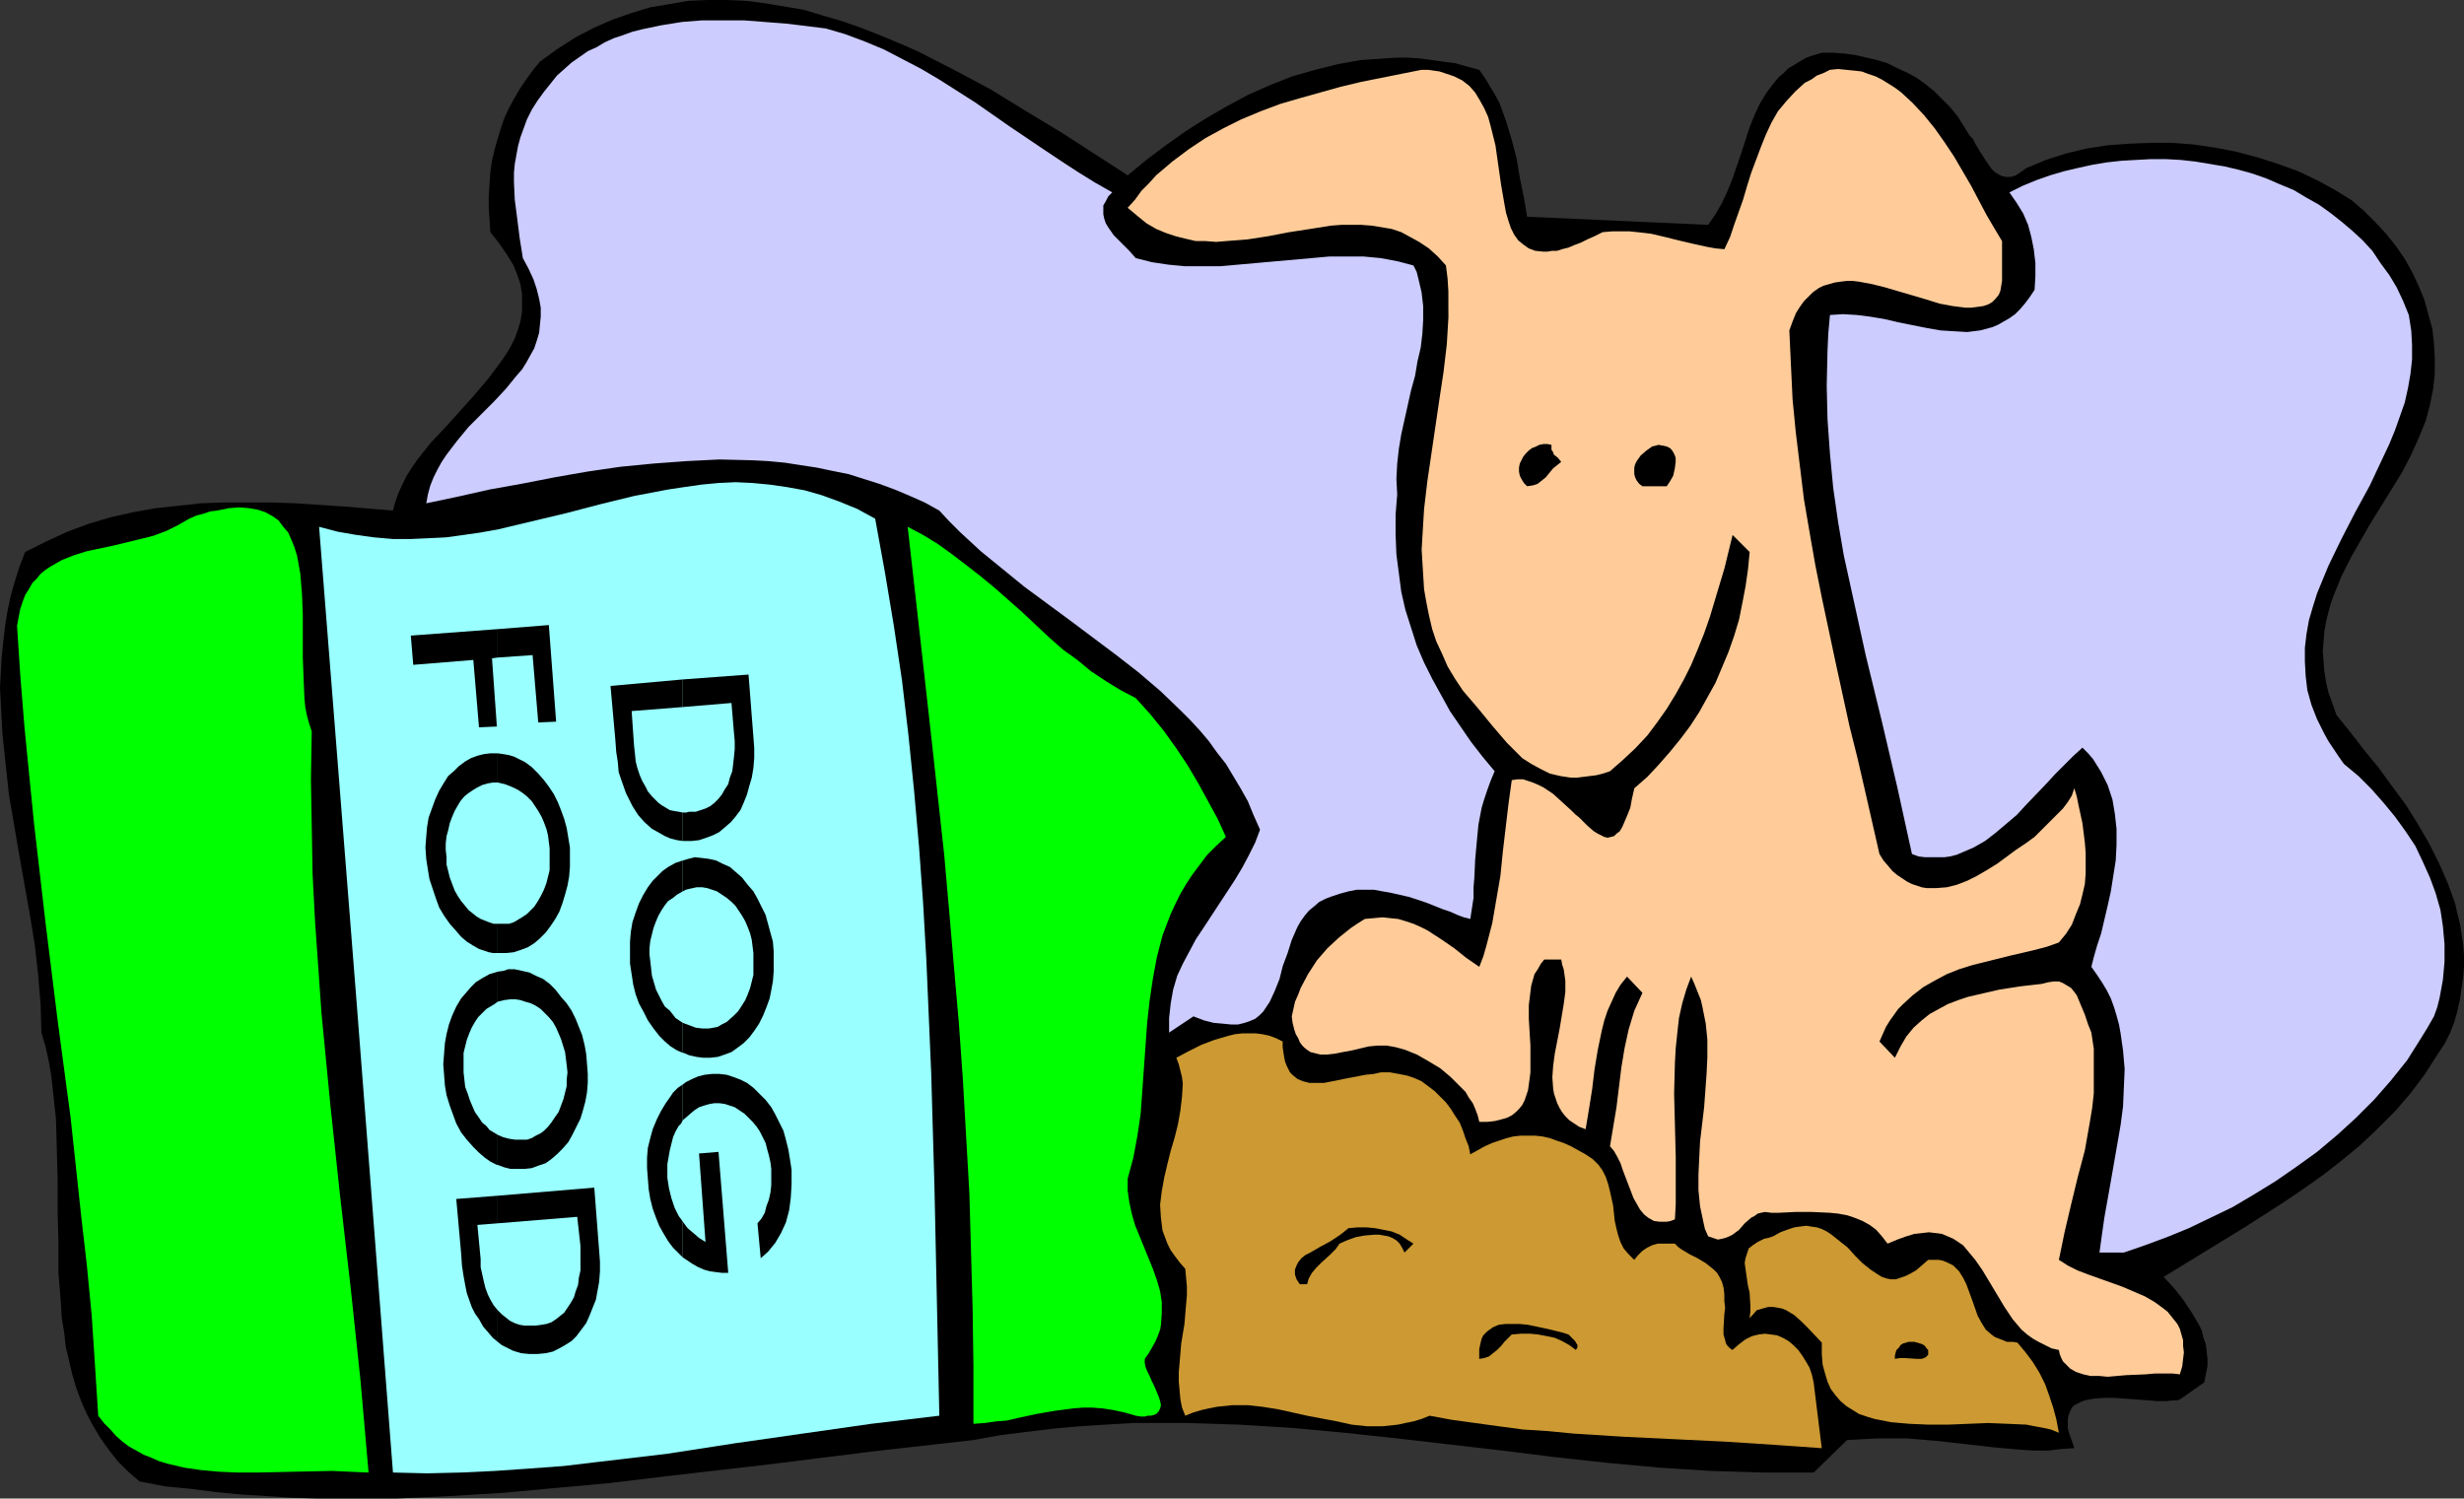 <?xml version="1.0" encoding="UTF-8" standalone="no"?>
<svg
   version="1.0"
   width="129.766mm"
   height="78.924mm"
   id="svg29"
   sodipodi:docname="Dog &amp; Food 06.wmf"
   xmlns:inkscape="http://www.inkscape.org/namespaces/inkscape"
   xmlns:sodipodi="http://sodipodi.sourceforge.net/DTD/sodipodi-0.dtd"
   xmlns="http://www.w3.org/2000/svg"
   xmlns:svg="http://www.w3.org/2000/svg">
  <rect width="100%" height="100%" fill="#333333" stroke="none"/>
  <sodipodi:namedview
     id="namedview29"
     pagecolor="#ffffff"
     bordercolor="#000000"
     borderopacity="0.25"
     inkscape:showpageshadow="2"
     inkscape:pageopacity="0.0"
     inkscape:pagecheckerboard="0"
     inkscape:deskcolor="#d1d1d1"
     inkscape:document-units="mm" />
  <defs
     id="defs1">
    <pattern
       id="WMFhbasepattern"
       patternUnits="userSpaceOnUse"
       width="6"
       height="6"
       x="0"
       y="0" />
  </defs>
  <path
     style="fill:#000000;fill-opacity:1;fill-rule:evenodd;stroke:none"
     d="m 224.462,34.903 3.717,-3.07 3.878,-2.909 3.878,-2.747 4.04,-2.585 4.202,-2.424 4.202,-2.262 4.363,-1.939 4.525,-1.777 4.525,-1.293 4.525,-1.131 4.525,-0.808 4.686,-0.323 2.424,-0.162 h 2.262 l 2.424,0.162 2.424,0.323 2.262,0.323 2.424,0.323 2.262,0.646 2.424,0.646 1.131,1.616 0.97,1.616 0.97,1.616 0.97,1.777 1.293,3.555 1.131,3.717 0.97,3.717 0.646,3.878 0.808,3.878 0.646,3.878 36.037,1.616 1.454,-2.101 1.293,-2.262 1.131,-2.424 0.97,-2.424 1.778,-5.171 1.616,-5.009 0.97,-2.424 1.131,-2.424 1.293,-2.101 1.616,-2.101 0.808,-0.97 0.97,-0.808 0.97,-0.97 1.131,-0.646 1.293,-0.808 1.131,-0.646 1.454,-0.485 1.616,-0.485 h 2.262 l 2.262,0.162 2.262,0.323 2.101,0.485 2.101,0.485 2.101,0.646 1.939,0.97 2.101,0.97 1.778,0.97 1.778,1.293 1.616,1.293 1.616,1.616 1.616,1.616 1.454,1.777 1.131,1.777 1.293,2.101 0.646,0.646 0.485,0.97 0.97,1.616 1.131,1.777 1.131,1.616 0.646,0.646 0.808,0.485 0.646,0.323 0.808,0.162 h 0.97 l 0.97,-0.323 0.97,-0.646 1.131,-0.808 3.878,-1.616 4.04,-1.293 4.04,-0.97 4.202,-0.646 4.363,-0.323 4.202,-0.162 h 4.363 l 4.202,0.323 4.363,0.646 4.202,0.808 4.202,1.131 4.04,1.293 4.04,1.454 3.717,1.777 3.555,1.939 3.394,2.101 2.424,2.101 2.262,2.262 2.101,2.262 1.939,2.424 1.778,2.585 1.454,2.585 1.293,2.747 1.131,2.747 0.808,2.909 0.808,2.909 0.323,2.909 0.162,2.909 v 3.07 l -0.323,3.07 -0.646,3.232 -0.808,3.07 -1.454,3.555 -1.616,3.555 -1.778,3.393 -2.101,3.393 -4.202,6.787 -1.939,3.393 -1.939,3.393 -1.778,3.555 -1.454,3.555 -0.646,1.777 -0.485,1.777 -0.485,1.939 -0.323,1.939 -0.162,1.939 -0.162,1.939 0.162,2.101 0.162,1.939 0.323,2.101 0.485,2.101 0.808,2.262 0.808,2.262 2.747,3.393 2.747,3.555 2.909,3.555 2.586,3.555 2.747,3.717 2.424,3.878 2.262,3.878 1.939,3.878 1.778,4.04 1.454,4.04 0.485,2.101 0.485,1.939 0.323,2.101 0.323,2.101 0.162,2.101 v 2.262 l -0.162,2.101 -0.323,2.101 -0.323,2.262 -0.485,2.262 -0.646,2.262 -0.808,2.101 -1.131,2.262 -1.293,1.939 -2.586,4.04 -2.909,3.878 -3.07,3.555 -3.394,3.393 -3.394,3.232 -3.717,3.07 -3.717,2.909 -3.878,2.747 -4.04,2.747 -8.08,5.171 -7.918,4.848 -7.918,4.848 2.101,2.262 1.778,2.262 1.616,2.424 1.454,2.424 0.646,1.293 0.323,1.454 0.485,1.293 0.162,1.454 0.162,1.454 v 1.454 l -0.323,1.616 -0.323,1.616 -4.848,3.393 -0.485,0.162 h -0.646 l -1.616,0.162 h -1.778 l -1.939,-0.162 -4.363,-0.323 -2.262,-0.162 h -2.101 l -1.939,0.162 -1.778,0.323 -0.808,0.323 -0.646,0.323 -0.646,0.323 -0.485,0.485 -0.323,0.646 -0.323,0.808 -0.162,0.808 v 0.808 1.131 l 0.323,1.131 0.485,1.293 0.485,1.454 -2.586,0.162 -2.586,0.323 h -2.747 l -2.586,-0.162 -5.494,-0.485 -5.656,-0.646 -5.818,-0.646 -5.818,-0.485 h -2.909 -3.07 l -3.07,0.162 -2.909,0.162 -6.626,6.464 h -5.01 -5.171 l -10.342,-0.323 -10.181,-0.646 -10.504,-0.97 -10.342,-1.131 -10.342,-1.293 -21.008,-2.424 -10.504,-1.131 -10.504,-0.97 -10.504,-0.646 -10.504,-0.323 h -5.333 -5.333 l -5.333,0.323 -5.171,0.323 -5.333,0.485 -5.333,0.646 -5.171,0.646 -5.333,0.97 -10.019,1.131 -10.019,1.131 -5.171,0.646 -5.171,0.646 -10.342,1.293 -21.008,2.424 -10.666,1.293 -10.666,0.97 -10.504,0.97 -10.666,0.646 -10.666,0.485 H 68.518 63.186 l -5.171,-0.162 -5.01,-0.323 -5.171,-0.323 -5.01,-0.485 -5.01,-0.646 -5.01,-0.485 -5.01,-0.97 -2.262,-1.939 -2.101,-2.101 -1.778,-2.262 -1.616,-2.262 -1.454,-2.424 -1.293,-2.424 -1.131,-2.585 -0.97,-2.585 -0.808,-2.747 -0.646,-2.747 -0.646,-2.747 -0.323,-2.909 -0.485,-2.909 -0.162,-2.909 -0.485,-5.979 v -6.14 l -0.162,-6.14 v -6.14 l -0.162,-6.14 -0.162,-5.979 -0.646,-5.979 -0.323,-2.909 L 9.696,211.197 9.05,208.289 8.242,205.542 8.08,199.886 7.595,194.069 6.949,188.252 5.979,182.273 3.878,170.477 1.778,158.196 1.131,152.217 0.485,146.077 0.162,139.936 0,136.866 l 0.162,-2.909 0.162,-3.07 0.323,-3.07 0.323,-2.909 0.485,-3.07 0.646,-3.07 0.808,-2.909 0.97,-3.07 1.131,-2.909 4.202,-2.101 4.202,-1.939 4.363,-1.616 4.363,-1.293 4.363,-0.97 4.525,-0.808 4.525,-0.485 4.525,-0.485 4.686,-0.162 h 4.525 4.848 l 4.686,0.162 9.696,0.646 9.696,0.808 0.485,-1.777 0.646,-1.777 0.808,-1.777 0.808,-1.616 1.131,-1.777 1.131,-1.616 2.586,-3.232 2.909,-3.07 5.656,-6.302 2.747,-3.232 2.424,-3.232 1.131,-1.616 0.97,-1.616 0.808,-1.616 0.646,-1.777 0.485,-1.616 0.323,-1.939 v -1.777 -1.777 l -0.323,-1.939 -0.646,-1.939 -0.808,-1.939 -1.293,-2.101 -1.454,-2.101 -1.778,-2.262 -0.162,-2.424 -0.162,-2.424 v -2.424 l 0.162,-2.424 0.162,-2.262 0.323,-2.262 0.485,-2.101 0.646,-2.262 0.646,-2.101 0.646,-1.939 0.97,-2.101 0.97,-1.777 1.131,-1.939 1.293,-1.939 1.293,-1.777 1.454,-1.777 3.555,-2.585 3.555,-2.262 3.717,-1.939 3.717,-1.616 3.717,-1.293 3.717,-1.131 3.878,-0.646 3.717,-0.646 L 140.915,0 h 3.717 l 3.878,0.162 3.717,0.485 3.878,0.646 3.878,0.646 3.717,1.131 3.878,1.131 3.717,1.293 3.717,1.454 3.878,1.616 3.717,1.616 7.272,3.717 7.272,3.878 7.11,4.363 6.949,4.201 6.787,4.363 z"
     id="path1" />
  <path
     style="fill:#ccccff;fill-opacity:1;fill-rule:evenodd;stroke:none"
     d="m 221.392,38.297 -0.808,0.808 -0.485,0.97 -0.485,0.808 v 0.97 0.808 l 0.162,0.808 0.323,0.97 0.485,0.808 1.131,1.616 1.454,1.454 1.616,1.616 1.293,1.454 3.232,0.808 3.232,0.485 3.394,0.323 h 3.555 3.394 l 3.555,-0.323 7.272,-0.646 7.272,-0.646 3.555,-0.323 h 3.555 3.394 l 3.394,0.323 3.394,0.646 3.07,0.808 0.646,1.293 0.323,1.293 0.646,2.747 0.323,2.747 v 2.747 l -0.162,2.747 -0.323,2.747 -0.646,2.747 -0.485,2.909 -0.808,2.909 -0.646,2.909 -1.293,5.817 -0.485,2.909 -0.323,2.909 -0.162,3.07 0.162,3.07 -0.323,4.04 v 3.878 l 0.162,4.04 0.485,3.717 0.485,3.717 0.808,3.555 1.131,3.555 1.131,3.555 1.454,3.393 1.616,3.232 1.778,3.232 1.778,3.232 2.101,3.07 2.101,3.07 2.262,2.909 2.424,2.909 -0.808,1.939 -0.646,1.777 -0.646,1.939 -0.485,1.616 -0.646,3.393 -0.323,3.393 -0.323,3.555 -0.162,3.555 -0.162,1.939 v 2.101 l -0.323,2.101 -0.323,2.101 -1.293,-0.323 -1.293,-0.485 -1.454,-0.646 -1.454,-0.485 -3.232,-1.293 -3.394,-1.131 -3.555,-0.808 -1.778,-0.323 -1.778,-0.323 h -1.616 -1.778 l -1.616,0.323 -1.778,0.485 -1.454,0.485 -1.293,0.485 -1.293,0.646 -1.131,0.97 -0.97,0.808 -0.808,0.97 -0.808,1.131 -0.646,1.131 -1.131,2.585 -0.808,2.585 -0.97,2.585 -0.646,2.585 -0.97,2.424 -0.97,2.101 -0.646,0.97 -0.646,0.97 -0.808,0.808 -0.808,0.646 -1.131,0.485 -0.97,0.323 -1.293,0.323 h -1.454 l -1.616,-0.162 -1.778,-0.162 -1.939,-0.485 -2.101,-0.808 -4.848,3.232 v -1.454 -1.454 l 0.323,-2.909 0.485,-2.747 0.808,-2.747 1.131,-2.424 1.293,-2.424 1.293,-2.424 1.616,-2.424 3.07,-4.686 3.07,-4.686 1.454,-2.424 1.293,-2.424 1.293,-2.585 0.97,-2.585 -1.293,-2.909 -1.131,-2.747 -1.454,-2.585 -1.454,-2.424 -1.454,-2.424 -1.778,-2.262 -1.616,-2.262 -1.778,-2.101 -1.939,-2.101 -1.939,-1.939 -4.04,-3.878 -4.363,-3.717 -4.363,-3.393 -9.05,-6.787 -9.211,-6.787 -4.363,-3.555 -4.363,-3.555 -4.202,-3.878 -2.101,-2.101 -1.939,-2.101 -2.909,-1.616 -2.909,-1.293 -3.07,-1.293 -3.07,-1.131 -3.07,-0.97 -3.07,-0.97 -3.232,-0.646 -3.07,-0.646 -3.232,-0.485 -3.07,-0.485 -3.394,-0.323 -3.07,-0.162 -6.626,-0.162 -6.464,0.323 -6.626,0.485 -6.626,0.646 -6.626,0.97 -6.464,1.131 -6.626,1.293 -6.302,1.131 -6.464,1.454 -6.141,1.293 0.323,-1.777 0.485,-1.777 0.646,-1.616 0.808,-1.616 0.808,-1.454 0.97,-1.454 2.101,-2.747 2.262,-2.747 2.586,-2.585 2.424,-2.424 2.424,-2.585 2.101,-2.585 1.131,-1.293 0.808,-1.293 0.808,-1.454 0.808,-1.454 0.485,-1.454 0.485,-1.616 0.162,-1.616 0.162,-1.616 v -1.777 l -0.323,-1.777 -0.485,-1.939 -0.646,-1.939 -0.97,-2.101 -1.131,-2.101 -0.646,-4.04 -0.485,-3.878 -0.485,-3.717 -0.162,-3.555 v -1.777 l 0.162,-1.777 0.323,-1.777 0.323,-1.777 0.485,-1.777 0.646,-1.777 0.646,-1.777 0.97,-1.939 1.131,-1.777 1.293,-1.777 1.293,-1.616 1.293,-1.616 1.454,-1.293 1.454,-1.293 1.616,-1.131 1.616,-1.131 1.778,-0.808 1.616,-0.97 1.778,-0.808 1.939,-0.646 1.778,-0.646 1.939,-0.485 3.878,-0.808 4.04,-0.646 4.04,-0.323 h 4.202 4.04 l 4.202,0.323 4.202,0.323 4.04,0.485 3.878,0.485 3.878,1.131 3.878,1.454 3.878,1.616 3.717,1.939 3.717,1.939 3.555,2.101 7.11,4.525 6.949,4.848 6.949,4.686 3.394,2.262 3.232,2.101 3.394,2.101 z"
     id="path2" />
  <path
     style="fill:#ffcc99;fill-opacity:1;fill-rule:evenodd;stroke:none"
     d="m 318.998,46.215 1.939,-0.162 h 1.778 1.616 l 1.616,0.162 1.454,0.162 1.293,0.162 2.747,0.646 1.293,0.323 1.293,0.323 2.747,0.646 1.454,0.323 1.454,0.323 1.778,0.323 1.778,0.162 1.131,-2.424 0.808,-2.424 1.778,-5.009 0.808,-2.747 0.808,-2.585 0.97,-2.585 0.97,-2.585 0.97,-2.424 1.131,-2.424 1.293,-2.262 1.616,-1.939 1.778,-1.939 1.939,-1.777 1.293,-0.646 1.131,-0.808 1.293,-0.485 1.293,-0.646 1.616,-0.162 1.616,0.162 1.616,0.162 1.454,0.162 1.293,0.485 1.454,0.485 1.293,0.646 1.293,0.808 1.293,0.808 1.293,0.97 2.262,2.101 2.262,2.424 2.101,2.585 1.939,2.747 1.939,2.909 3.394,5.817 1.616,3.07 1.454,2.747 1.616,2.747 1.454,2.424 v 1.939 1.939 2.101 1.939 l -0.162,0.97 -0.162,0.97 -0.323,0.808 -0.646,0.808 -0.646,0.646 -0.808,0.485 -0.97,0.323 -1.131,0.162 -1.293,0.162 h -1.131 l -2.586,-0.323 -2.586,-0.485 -2.586,-0.808 -5.494,-1.616 -2.747,-0.808 -2.586,-0.646 -2.586,-0.485 -1.293,-0.162 h -1.131 l -1.293,0.162 -1.131,0.162 -1.131,0.323 -1.131,0.323 -0.97,0.485 -1.131,0.808 -0.808,0.808 -0.97,0.97 -0.808,1.131 -0.808,1.293 -0.646,1.616 -0.646,1.777 0.323,6.948 0.323,6.787 0.646,6.625 0.808,6.625 0.808,6.625 1.131,6.625 1.131,6.464 1.293,6.464 2.747,12.927 2.747,12.604 1.616,6.464 1.454,6.302 2.909,12.766 0.808,1.293 0.97,1.131 0.808,0.97 0.97,0.808 0.97,0.646 0.97,0.646 0.97,0.485 0.97,0.323 0.97,0.323 0.97,0.162 h 1.939 l 2.101,-0.162 1.939,-0.485 2.101,-0.808 1.939,-0.97 1.939,-1.131 2.101,-1.293 3.717,-2.747 1.939,-1.293 1.778,-1.293 1.131,-1.131 1.131,-1.131 1.131,-1.131 1.131,-1.131 1.131,-1.131 0.97,-1.293 0.808,-1.293 0.485,-1.454 0.485,1.616 0.323,1.616 0.808,3.717 0.485,3.878 0.162,2.101 v 2.101 1.939 l -0.162,2.101 -0.485,2.101 -0.485,1.939 -0.808,1.939 -0.808,2.101 -1.131,1.777 -1.454,1.777 -2.262,0.808 -2.424,0.646 -4.848,1.131 -5.171,1.293 -2.586,0.646 -2.586,0.808 -2.424,0.97 -2.424,1.293 -2.262,1.293 -2.101,1.616 -1.939,1.777 -0.97,0.97 -0.808,1.131 -0.808,1.131 -0.808,1.293 -0.646,1.454 -0.646,1.454 3.07,3.232 1.131,-2.262 1.131,-1.939 1.454,-1.777 1.616,-1.454 1.616,-1.293 1.778,-0.97 1.778,-0.97 2.101,-0.808 1.939,-0.646 2.101,-0.485 4.202,-0.97 4.202,-0.646 4.202,-0.485 1.293,-0.323 1.131,-0.162 h 0.97 l 0.808,0.323 0.808,0.485 0.808,0.485 0.646,0.808 0.485,0.646 0.808,1.939 0.808,1.939 0.646,1.939 0.646,1.616 0.485,3.232 v 3.07 2.909 2.909 l -0.323,2.909 -0.485,2.909 -0.97,5.494 -1.454,5.494 -1.293,5.332 -1.293,5.494 -1.131,5.494 1.778,1.131 1.939,0.97 2.101,0.808 2.262,0.808 4.525,1.616 2.262,0.97 2.262,0.97 1.939,1.131 1.778,1.293 0.808,0.646 0.646,0.808 0.646,0.808 0.646,0.808 0.485,0.97 0.323,1.131 0.323,1.131 v 1.131 l 0.162,1.293 -0.162,1.293 -0.162,1.454 -0.485,1.616 -1.454,-0.162 h -1.778 -1.778 l -1.778,0.162 -3.878,0.162 -3.717,0.323 -1.616,-0.162 h -1.778 l -1.454,-0.323 -1.454,-0.485 -1.131,-0.646 -0.97,-0.97 -0.485,-0.485 -0.323,-0.646 -0.323,-0.808 -0.162,-0.808 -1.454,-0.323 -1.293,-0.646 -1.293,-0.646 -1.131,-0.646 -1.131,-0.808 -1.131,-0.97 -1.778,-2.101 -1.616,-2.424 -1.454,-2.424 -2.909,-4.848 -1.454,-2.101 -1.616,-1.939 -0.808,-0.97 -0.97,-0.646 -0.97,-0.646 -1.131,-0.485 -1.131,-0.485 -1.293,-0.162 -1.293,-0.162 -1.454,0.162 -1.454,0.162 -1.616,0.485 -1.778,0.646 -1.939,0.808 -1.131,-1.454 -1.131,-1.293 -1.293,-0.97 -1.454,-0.808 -1.616,-0.646 -1.454,-0.485 -1.778,-0.323 -1.616,-0.162 -3.555,-0.162 h -3.394 l -3.232,0.162 h -1.454 l -1.293,-0.162 -0.808,0.162 -0.646,0.162 -0.646,0.485 -0.646,0.323 -1.293,1.131 -1.131,1.293 -1.293,0.97 -0.646,0.323 -0.808,0.323 -0.646,0.162 -0.808,0.162 -0.97,-0.323 -0.97,-0.323 -0.646,-1.454 -0.323,-1.454 -0.646,-3.07 -0.323,-3.232 v -3.07 l 0.162,-3.393 0.162,-3.232 0.808,-6.787 0.485,-6.625 0.162,-3.393 v -3.393 l -0.323,-3.232 -0.646,-3.232 -0.323,-1.454 -0.646,-1.616 -0.646,-1.616 -0.646,-1.454 -0.97,2.585 -0.808,2.747 -0.646,2.909 -0.323,2.909 -0.323,3.07 -0.162,2.909 -0.162,6.14 0.162,6.302 0.162,6.302 v 6.302 3.07 l -0.162,3.07 -0.808,0.323 -0.808,0.162 h -0.808 -0.646 l -1.131,-0.162 -1.131,-0.646 -0.808,-0.646 -0.808,-0.97 -0.646,-1.131 -0.646,-1.131 -2.101,-5.494 -0.485,-1.454 -0.646,-1.293 -0.646,-1.131 -0.808,-0.97 0.646,-3.878 0.646,-3.878 0.97,-7.918 0.646,-3.878 0.808,-3.717 1.131,-3.717 0.808,-1.777 0.808,-1.777 -3.07,-3.232 -1.293,1.616 -0.97,1.616 -0.808,1.777 -0.808,1.777 -0.646,1.939 -0.485,1.939 -0.808,3.878 -0.646,3.878 -0.485,4.04 -0.646,4.04 -0.646,3.878 -1.293,-0.485 -0.97,-0.646 -0.97,-0.646 -0.808,-0.808 -0.646,-0.808 -0.485,-0.808 -0.485,-0.97 -0.323,-0.97 -0.323,-0.97 -0.162,-0.97 -0.162,-2.262 0.162,-2.262 0.323,-2.424 0.97,-5.009 0.808,-4.848 0.323,-2.424 v -2.262 l -0.323,-2.262 -0.323,-0.97 -0.162,-0.97 h -3.394 l -0.646,0.808 -0.646,1.131 -0.646,0.97 -0.323,1.131 -0.323,1.131 -0.162,1.293 -0.323,2.585 v 2.747 l 0.162,2.747 0.162,2.585 v 2.747 2.585 l -0.323,2.424 -0.162,1.131 -0.323,0.97 -0.323,0.97 -0.485,0.97 -0.646,0.808 -0.646,0.646 -0.808,0.646 -0.97,0.485 -1.131,0.323 -1.293,0.323 -1.454,0.162 h -1.616 l -0.323,-1.293 -0.485,-1.293 -0.485,-1.131 -0.808,-1.131 -0.646,-1.131 -0.97,-0.97 -1.939,-1.939 -2.101,-1.777 -2.424,-1.454 -2.262,-1.293 -2.424,-0.97 -1.778,-0.485 -1.778,-0.323 h -1.778 l -1.778,0.162 -3.394,0.808 -1.778,0.323 -0.808,0.162 -0.808,0.162 -1.454,0.162 h -1.454 l -1.293,-0.323 -0.646,-0.162 -0.485,-0.323 -0.646,-0.485 -0.485,-0.485 -0.485,-0.646 -0.323,-0.808 -0.485,-0.808 -0.323,-0.97 -0.323,-1.293 -0.162,-1.293 0.323,-1.454 0.323,-1.454 0.646,-1.454 0.485,-1.293 1.454,-2.747 1.778,-2.747 2.101,-2.424 2.262,-2.101 2.424,-1.939 1.454,-0.97 1.293,-0.808 1.778,-0.162 1.778,-0.162 1.454,0.162 1.616,0.162 1.616,0.485 1.454,0.485 1.454,0.646 1.293,0.646 2.747,1.777 2.586,1.777 2.424,1.939 2.586,1.777 0.808,-2.101 0.646,-2.262 1.131,-4.363 0.808,-4.686 0.808,-4.686 0.485,-4.848 1.131,-9.534 0.646,-4.686 1.131,-0.162 h 1.131 l 0.97,0.323 0.97,0.323 1.131,0.485 0.97,0.485 1.939,1.293 1.778,1.616 1.778,1.616 0.808,0.808 0.808,0.646 1.616,1.616 1.293,1.131 0.808,0.485 0.646,0.323 0.646,0.323 0.646,0.162 0.646,-0.162 0.646,-0.162 0.485,-0.485 0.646,-0.485 0.485,-0.808 0.485,-1.131 0.485,-1.131 0.646,-1.616 0.323,-1.777 0.485,-2.101 2.586,-2.262 2.262,-2.424 2.262,-2.585 2.101,-2.585 1.939,-2.585 1.778,-2.747 1.616,-2.909 1.616,-2.909 1.293,-3.07 1.293,-3.07 1.131,-3.232 0.97,-3.232 0.646,-3.232 0.646,-3.393 0.485,-3.393 0.323,-3.393 -3.394,-3.393 -1.616,6.625 -1.939,6.464 -0.97,3.232 -1.131,3.232 -1.293,3.232 -1.293,3.07 -1.454,2.909 -1.616,2.909 -1.778,2.909 -1.939,2.747 -1.939,2.585 -2.424,2.585 -2.424,2.262 -2.586,2.262 -1.454,0.485 -1.293,0.323 -1.293,0.162 -1.293,0.162 -1.293,0.162 h -1.131 l -2.101,-0.323 -2.101,-0.485 -1.939,-0.97 -1.778,-0.97 -1.778,-1.131 -1.454,-1.454 -1.616,-1.616 -2.909,-3.393 -2.909,-3.555 -2.909,-3.393 -1.616,-2.424 -1.454,-2.424 -1.131,-2.585 -1.131,-2.424 -0.808,-2.424 -0.646,-2.747 -0.485,-2.424 -0.485,-2.747 -0.162,-2.585 -0.162,-2.585 -0.162,-2.747 0.162,-2.747 0.323,-5.332 0.646,-5.494 1.616,-10.988 0.808,-5.494 0.808,-5.332 0.646,-5.494 0.323,-5.332 V 60.596 58.011 l -0.162,-2.585 -0.323,-2.585 -1.616,-1.777 -1.778,-1.616 -1.939,-1.293 -1.778,-0.97 -1.778,-0.97 -1.939,-0.646 -1.939,-0.323 -1.939,-0.323 -2.101,-0.162 h -1.939 -2.101 l -2.101,0.162 -4.04,0.646 -4.202,0.646 -4.202,0.808 -4.202,0.646 -4.202,0.323 -1.939,0.162 -2.101,-0.162 h -1.939 l -2.101,-0.485 -1.939,-0.485 -1.939,-0.646 -1.939,-0.808 -1.939,-1.131 -1.778,-1.454 -1.939,-1.616 1.454,-1.616 1.293,-1.777 1.454,-1.454 1.454,-1.616 3.232,-2.747 3.232,-2.424 3.394,-2.262 3.555,-1.939 3.555,-1.777 3.878,-1.616 3.878,-1.454 3.878,-1.131 4.04,-1.131 4.04,-1.131 4.04,-0.97 4.04,-0.808 8.08,-1.616 h 1.293 l 1.131,0.162 1.131,0.162 0.97,0.323 1.939,0.646 1.616,0.808 1.454,1.131 1.131,1.293 0.97,1.616 0.808,1.454 0.808,1.777 0.485,1.777 0.485,1.939 0.485,1.939 1.131,7.918 0.646,3.717 0.323,1.777 0.485,1.616 0.485,1.454 0.646,1.293 0.808,1.131 0.97,0.808 1.131,0.808 1.293,0.485 1.616,0.162 h 0.808 l 0.97,-0.162 h 0.97 l 0.97,-0.323 1.293,-0.323 1.131,-0.485 1.293,-0.485 1.293,-0.646 1.454,-0.646 z"
     id="path3" />
  <path
     style="fill:#ccccff;fill-opacity:1;fill-rule:evenodd;stroke:none"
     d="m 479.467,62.697 0.485,3.07 0.162,2.909 v 2.909 l -0.323,2.909 -0.485,2.747 -0.646,2.909 -0.97,2.747 -0.97,2.747 -1.131,2.747 -1.293,2.747 -2.586,5.494 -2.909,5.332 -2.747,5.332 -2.586,5.332 -1.131,2.747 -1.131,2.747 -0.808,2.585 -0.808,2.747 -0.485,2.747 -0.323,2.747 v 2.747 l 0.162,2.909 0.323,2.747 0.808,2.909 1.131,2.909 1.454,2.909 0.808,1.454 0.97,1.454 0.97,1.454 1.131,1.616 2.909,2.424 2.586,2.585 2.424,2.747 2.262,2.747 2.101,2.909 1.939,2.909 1.454,3.07 1.454,3.232 1.131,3.07 0.97,3.393 0.485,3.232 0.323,3.555 v 3.555 l -0.323,3.555 -0.646,3.555 -0.485,1.939 -0.646,1.777 -1.293,2.262 -1.293,2.101 -2.747,4.363 -3.232,4.04 -3.394,3.878 -3.555,3.555 -3.717,3.393 -4.04,3.393 -4.04,2.909 -4.202,2.909 -4.202,2.585 -4.363,2.585 -4.363,2.101 -4.363,2.101 -4.363,1.777 -4.363,1.616 -4.202,1.454 h -4.848 l 0.485,-3.555 0.485,-3.393 1.293,-7.272 1.293,-7.433 0.646,-3.717 0.485,-3.717 0.162,-3.717 0.162,-3.717 -0.323,-3.717 -0.485,-3.393 -0.323,-1.777 -0.485,-1.777 -0.485,-1.616 -0.646,-1.777 -0.808,-1.616 -0.97,-1.616 -0.97,-1.454 -1.131,-1.616 0.485,-1.939 0.646,-2.262 0.808,-2.424 0.646,-2.747 0.646,-2.747 0.646,-2.909 0.485,-3.07 0.485,-3.07 0.162,-3.07 v -3.232 l -0.323,-2.909 -0.485,-2.909 -0.97,-2.909 -0.646,-1.293 -0.646,-1.293 -0.808,-1.293 -0.808,-1.293 -0.97,-1.131 -1.131,-1.131 -1.778,1.616 -1.778,1.777 -1.939,1.939 -1.778,1.939 -3.878,4.04 -1.939,2.101 -2.101,1.777 -2.101,1.777 -2.101,1.616 -2.262,1.293 -2.262,0.97 -1.131,0.485 -1.293,0.323 -1.131,0.162 h -1.293 -1.293 -1.293 l -1.293,-0.162 -1.293,-0.485 -1.454,-6.625 -1.454,-6.625 -3.07,-13.089 -3.232,-13.25 -1.454,-6.625 -1.454,-6.625 -1.454,-6.625 -1.131,-6.625 -0.97,-6.787 -0.646,-6.787 -0.485,-6.787 -0.162,-6.787 0.162,-7.11 0.162,-3.393 0.323,-3.555 2.586,-0.162 2.747,0.162 2.586,0.323 2.909,0.485 2.747,0.646 5.656,1.131 2.747,0.485 2.586,0.162 2.747,0.162 2.586,-0.323 2.424,-0.646 1.131,-0.485 1.131,-0.646 1.131,-0.646 1.131,-0.808 0.97,-0.97 0.97,-1.131 0.97,-1.293 0.97,-1.454 0.162,-2.747 v -2.585 l -0.323,-2.747 -0.485,-2.424 -0.646,-2.424 -0.97,-2.262 -1.293,-2.101 -1.454,-2.101 2.586,-1.293 2.747,-1.131 2.747,-0.97 2.747,-0.808 2.747,-0.646 2.909,-0.646 2.909,-0.485 2.909,-0.323 2.909,-0.162 2.909,-0.162 h 3.07 l 2.909,0.162 2.909,0.323 2.909,0.485 2.909,0.485 2.747,0.646 2.909,0.808 2.747,0.97 2.586,1.131 2.747,1.131 2.424,1.454 2.586,1.454 2.262,1.616 2.262,1.777 2.101,1.777 2.101,1.939 1.939,2.101 1.616,2.424 1.778,2.424 1.454,2.424 1.293,2.747 z"
     id="path4" />
  <path
     style="fill:#000000;fill-opacity:1;fill-rule:evenodd;stroke:none"
     d="m 308.817,88.551 v 0.485 0.485 l 0.323,0.485 0.162,0.485 0.808,0.646 0.646,0.808 -0.808,0.646 -0.808,0.646 -1.454,1.777 -0.808,0.646 -0.808,0.646 -0.97,0.323 -1.131,0.162 -0.646,-0.646 -0.485,-0.808 -0.323,-0.646 -0.162,-0.808 V 93.075 l 0.162,-0.808 0.323,-0.646 0.323,-0.646 0.485,-0.646 0.646,-0.646 0.646,-0.485 0.808,-0.323 0.646,-0.323 0.808,-0.162 h 0.808 z"
     id="path5" />
  <path
     style="fill:#000000;fill-opacity:1;fill-rule:evenodd;stroke:none"
     d="m 331.764,96.792 h -4.848 l -0.646,-0.485 -0.485,-0.646 -0.323,-0.646 -0.162,-0.646 V 93.722 93.075 l 0.162,-0.646 0.323,-0.646 0.808,-1.131 1.131,-0.97 1.131,-0.808 0.646,-0.162 0.646,-0.162 0.808,0.162 0.808,0.162 0.646,0.323 0.323,0.323 0.323,0.485 0.323,0.646 0.162,0.485 v 0.808 l -0.162,1.293 -0.323,1.454 -0.646,1.131 z"
     id="path6" />
  <path
     style="fill:#99ffff;fill-opacity:1;fill-rule:evenodd;stroke:none"
     d="m 174.205,103.256 1.939,10.665 1.778,10.665 1.616,10.826 1.293,10.988 1.131,11.15 0.97,10.988 0.808,11.15 0.646,11.311 0.485,11.311 0.485,11.311 0.646,22.622 0.485,22.784 0.485,22.784 -6.787,0.808 -6.787,0.808 -13.574,1.939 -6.787,0.97 -6.787,0.97 -13.574,2.101 -13.736,1.616 -6.787,0.808 -6.626,0.485 -6.949,0.485 -6.787,0.323 -6.787,0.162 -6.787,-0.162 -7.272,-94.045 -7.434,-94.207 3.717,0.97 3.717,0.646 3.555,0.485 3.717,0.323 h 3.555 l 3.555,-0.162 3.394,-0.162 3.555,-0.485 3.394,-0.485 3.555,-0.646 6.787,-1.616 6.787,-1.616 6.787,-1.777 6.626,-1.616 6.787,-1.293 3.232,-0.485 3.394,-0.485 3.394,-0.323 3.394,-0.162 3.394,0.162 3.394,0.323 3.394,0.485 3.555,0.646 3.394,0.97 3.555,1.293 3.555,1.454 z"
     id="path7" />
  <path
     style="fill:#00ff00;fill-opacity:1;fill-rule:evenodd;stroke:none"
     d="m 62.054,145.592 -0.162,9.534 0.162,9.372 0.162,9.372 0.485,9.372 0.646,9.211 0.646,9.211 1.778,18.421 1.939,18.098 2.101,18.26 1.939,18.26 0.808,9.211 0.808,9.211 -3.717,-0.162 -3.555,-0.162 -7.595,0.162 -7.434,0.162 h -3.717 l -3.717,-0.162 -3.555,-0.323 -3.394,-0.485 -3.394,-0.808 -1.616,-0.485 -1.454,-0.646 -1.616,-0.646 -1.454,-0.808 -1.454,-0.808 -1.293,-0.97 -1.293,-1.131 -1.131,-1.293 -1.293,-1.293 -1.131,-1.454 -0.646,-10.019 -0.646,-9.857 -0.97,-10.019 -1.131,-9.857 -2.101,-19.552 -2.586,-19.391 -2.424,-19.552 -2.262,-19.552 -0.97,-9.695 -0.97,-9.857 -0.808,-10.019 -0.646,-9.857 0.323,-1.777 0.323,-1.616 0.485,-1.454 0.485,-1.293 0.808,-1.293 0.646,-1.131 0.808,-0.808 0.808,-0.97 0.97,-0.808 0.97,-0.646 2.262,-1.293 2.424,-0.97 2.586,-0.808 5.333,-1.131 5.333,-1.293 2.586,-0.646 2.586,-0.97 2.262,-1.131 1.131,-0.646 1.131,-0.646 1.454,-0.646 1.293,-0.323 1.454,-0.485 1.293,-0.162 2.424,-0.485 2.101,-0.162 1.939,0.162 1.778,0.323 1.454,0.485 1.454,0.808 1.131,0.808 0.97,1.293 0.97,1.131 0.646,1.454 0.646,1.616 0.485,1.616 0.323,1.777 0.323,1.777 0.323,4.04 0.162,4.04 v 8.564 l 0.162,4.201 0.162,3.878 0.162,1.777 0.323,1.616 0.485,1.777 z"
     id="path8" />
  <path
     style="fill:#00ff00;fill-opacity:1;fill-rule:evenodd;stroke:none"
     d="m 226.078,138.967 2.909,3.232 2.747,3.393 2.424,3.393 2.262,3.393 2.101,3.555 1.939,3.555 1.939,3.555 1.616,3.555 -1.939,1.777 -1.778,1.777 -1.454,1.939 -1.454,1.939 -1.293,1.939 -1.131,1.939 -0.97,1.939 -0.97,2.101 -1.616,4.201 -1.131,4.363 -0.808,4.363 -0.646,4.363 -0.485,4.363 -0.323,4.524 -0.646,9.049 -0.323,4.525 -0.646,4.363 -0.808,4.363 -1.131,4.201 v 2.424 l 0.323,2.262 0.485,2.262 0.646,2.262 1.778,4.363 1.778,4.363 0.808,2.262 0.646,2.262 0.323,2.101 v 2.262 l -0.162,2.262 -0.162,0.97 -0.485,1.293 -0.485,1.131 -0.646,1.131 -0.646,1.131 -0.808,1.131 v 0.808 l 0.162,0.808 0.323,0.808 0.485,0.97 0.485,1.131 0.485,0.97 0.808,1.939 0.323,0.97 0.162,0.808 -0.162,0.646 -0.323,0.646 -0.485,0.485 -0.485,0.162 -0.485,0.162 h -0.646 l -0.646,0.162 h -0.808 l -0.97,-0.162 -2.262,-0.646 -2.262,-0.485 -2.101,-0.323 -2.101,-0.162 h -1.778 l -1.939,0.162 -3.717,0.485 -3.717,0.646 -3.717,0.808 -2.101,0.485 -2.101,0.162 -2.262,0.323 -2.262,0.162 V 271.955 l -0.162,-11.473 -0.323,-11.473 -0.323,-11.473 -0.646,-11.311 -0.646,-11.311 -0.808,-11.311 -0.97,-11.15 -0.97,-11.311 -0.97,-10.988 -2.424,-22.138 -2.424,-21.653 -2.424,-21.491 3.07,1.616 2.909,1.777 2.909,2.101 2.747,2.101 2.909,2.262 2.747,2.262 5.494,4.848 5.333,5.009 2.747,2.424 2.909,2.101 2.747,2.262 2.909,1.939 2.909,1.777 z"
     id="path9" />
  <path
     style="fill:#cc9932;fill-opacity:1;fill-rule:evenodd;stroke:none"
     d="m 274.881,213.459 h 1.778 l 1.778,0.323 1.616,0.323 1.454,0.485 1.454,0.646 1.293,0.97 1.293,0.97 1.131,1.131 1.131,1.131 0.97,1.293 0.808,1.293 0.97,1.454 0.646,1.616 0.485,1.454 0.646,1.616 0.323,1.616 1.454,-0.808 1.454,-0.808 1.454,-0.646 1.454,-0.485 1.454,-0.485 1.293,-0.323 1.454,-0.162 h 2.909 l 1.454,0.162 1.454,0.323 1.293,0.485 1.454,0.485 1.454,0.646 1.454,0.808 1.454,0.808 1.454,0.97 1.131,1.131 0.808,1.131 0.646,1.293 0.485,1.454 0.323,1.293 0.646,2.909 0.323,3.07 0.323,1.454 0.323,1.293 0.485,1.454 0.646,1.293 0.97,1.131 1.131,1.131 0.808,-0.97 0.808,-0.808 0.97,-0.646 0.97,-0.485 1.131,-0.323 h 0.97 1.131 1.293 l 0.646,0.646 0.646,0.485 1.616,0.97 1.616,0.808 1.616,0.97 0.808,0.646 0.808,0.646 0.646,0.646 0.485,0.808 0.485,0.97 0.323,1.131 0.162,1.293 v 1.454 l 0.162,1.293 -0.162,1.293 -0.162,2.747 v 1.293 l 0.323,1.131 0.162,0.646 0.323,0.485 0.485,0.485 0.485,0.323 1.293,-1.131 1.293,-0.97 1.293,-0.646 1.293,-0.323 1.293,-0.162 1.293,0.162 1.131,0.162 1.131,0.485 1.131,0.646 0.97,0.808 0.97,0.97 0.808,1.131 0.808,1.293 0.646,1.131 0.485,1.454 0.323,1.454 1.616,13.089 -4.525,-0.323 -4.686,-0.323 -4.848,-0.323 -5.01,-0.323 -10.019,-0.485 -10.181,-0.485 -10.181,-0.646 -5.01,-0.485 -5.01,-0.323 -4.848,-0.646 -4.686,-0.646 -4.686,-0.646 -4.363,-0.808 -1.616,0.646 -1.616,0.485 -1.616,0.323 -1.454,0.323 -3.07,0.323 h -3.07 l -3.07,-0.323 -2.909,-0.646 -5.979,-1.131 -5.818,-1.293 -3.07,-0.485 -2.909,-0.323 h -3.07 l -3.07,0.323 -1.616,0.323 -1.454,0.323 -1.616,0.485 -1.616,0.646 -0.646,-1.616 -0.323,-1.616 -0.162,-1.777 -0.162,-1.777 v -1.939 l 0.162,-1.777 0.323,-3.878 0.646,-3.878 0.323,-3.878 0.162,-1.777 v -1.777 l -0.162,-1.777 -0.162,-1.777 -1.131,-1.293 -0.97,-1.293 -0.808,-1.131 -0.646,-1.293 -0.485,-1.293 -0.485,-1.293 -0.162,-1.293 -0.162,-1.293 -0.162,-2.585 0.323,-2.585 0.485,-2.747 0.646,-2.747 0.646,-2.585 0.808,-2.747 0.646,-2.585 0.485,-2.747 0.323,-2.747 0.162,-2.585 -0.162,-1.293 -0.323,-1.293 -0.323,-1.293 -0.485,-1.293 2.424,-1.293 2.586,-1.293 2.586,-0.97 2.747,-0.808 1.293,-0.323 1.454,-0.162 h 1.293 1.454 l 1.293,0.162 1.454,0.323 1.293,0.485 1.293,0.646 v 1.131 l 0.162,1.131 0.162,0.97 0.162,0.808 0.323,0.808 0.323,0.646 0.323,0.646 0.485,0.485 0.97,0.808 1.131,0.485 1.293,0.323 h 1.454 1.454 l 1.616,-0.323 3.232,-0.646 3.394,-0.646 1.616,-0.162 z"
     id="path10" />
  <path
     style="fill:#000000;fill-opacity:1;fill-rule:evenodd;stroke:none"
     d="m 281.345,247.555 -1.778,1.777 -0.485,-0.97 -0.485,-0.808 -0.646,-0.646 -0.808,-0.485 -0.808,-0.323 -1.778,-0.323 h -0.97 l -1.939,0.162 -1.778,0.323 -1.778,0.646 -1.454,0.646 -0.808,1.131 -0.97,0.97 -1.939,1.777 -0.97,0.97 -0.808,0.97 -0.646,1.131 -0.323,1.131 h -1.454 l -0.646,-0.97 -0.323,-0.97 v -0.97 l 0.323,-0.808 0.323,-0.646 0.646,-0.808 0.808,-0.646 0.97,-0.485 1.939,-1.131 2.101,-1.131 1.939,-1.293 0.808,-0.646 0.808,-0.646 1.778,-0.162 h 1.778 l 1.778,0.162 1.616,0.323 1.616,0.323 1.616,0.646 1.454,0.97 z"
     id="path11" />
  <path
     style="fill:#cc9932;fill-opacity:1;fill-rule:evenodd;stroke:none"
     d="m 383.8,250.787 h 1.131 0.97 l 0.808,0.162 0.808,0.323 0.646,0.323 0.646,0.323 1.131,1.131 0.808,1.293 0.646,1.293 1.131,3.07 1.131,3.232 0.808,1.454 0.808,1.293 1.131,0.97 0.646,0.485 0.808,0.323 0.808,0.323 0.808,0.323 h 1.131 l 0.97,0.162 1.616,1.939 1.454,1.939 1.293,2.101 1.131,2.262 0.808,2.262 0.808,2.424 0.646,2.424 0.485,2.585 -1.616,-0.646 -1.454,-0.323 -1.778,-0.323 -1.616,-0.323 -3.717,-0.162 -3.878,-0.162 -7.918,0.323 h -4.04 l -3.717,-0.162 -3.717,-0.323 -1.616,-0.323 -1.616,-0.323 -1.616,-0.485 -1.454,-0.485 -1.293,-0.808 -1.293,-0.808 -1.131,-0.97 -0.97,-1.131 -0.97,-1.293 -0.646,-1.454 -0.485,-1.616 -0.485,-1.777 -0.162,-2.101 v -2.262 l -2.747,-2.909 -1.293,-1.293 -1.454,-1.293 -0.808,-0.485 -0.808,-0.485 -0.808,-0.323 -0.808,-0.162 -0.97,-0.162 h -0.97 l -1.131,0.323 -1.131,0.323 -1.454,1.616 0.162,-1.293 v -1.293 l -0.162,-2.585 -0.323,-1.293 -0.162,-1.131 -0.323,-2.262 -0.162,-1.131 0.162,-0.97 0.323,-0.97 0.323,-0.97 0.808,-0.646 0.97,-0.646 0.646,-0.323 0.646,-0.323 0.808,-0.162 0.97,-0.323 1.454,-0.808 1.293,-0.485 1.454,-0.485 1.131,-0.162 1.293,-0.162 0.97,0.162 1.131,0.162 0.97,0.323 0.97,0.485 0.97,0.646 1.616,1.293 1.616,1.293 1.454,1.616 1.454,1.454 1.616,1.293 1.454,0.97 0.808,0.485 0.97,0.323 0.808,0.162 h 0.97 l 0.97,-0.323 0.97,-0.323 0.97,-0.485 1.131,-0.646 1.131,-0.97 z"
     id="path12" />
  <path
     style="fill:#000000;fill-opacity:1;fill-rule:evenodd;stroke:none"
     d="m 313.665,268.723 -1.293,-0.97 -1.454,-0.808 -1.454,-0.646 -1.616,-0.323 -1.616,-0.323 -1.616,-0.162 h -1.939 l -1.778,0.162 -0.646,0.646 -0.808,0.808 -0.646,0.808 -0.808,0.808 -0.808,0.646 -0.808,0.646 -0.97,0.323 -0.97,0.162 v -0.97 -0.97 l 0.323,-1.454 0.162,-0.646 0.323,-0.646 0.808,-0.808 1.131,-0.808 1.131,-0.485 1.293,-0.162 h 1.454 1.454 l 1.616,0.162 3.07,0.646 1.454,0.323 1.293,0.323 1.293,0.323 0.97,0.323 0.646,0.646 0.646,0.646 0.485,0.808 v 0.485 z"
     id="path13" />
  <path
     style="fill:#000000;fill-opacity:1;fill-rule:evenodd;stroke:none"
     d="m 383.8,268.723 v 0.485 0.485 l -0.323,0.323 -0.162,0.162 -0.808,0.323 h -0.97 l -2.262,-0.162 h -1.131 l -0.97,0.162 v -0.646 l 0.162,-0.646 0.162,-0.485 0.485,-0.485 0.323,-0.485 0.485,-0.323 1.131,-0.323 h 1.131 l 1.131,0.323 0.485,0.162 0.485,0.323 0.323,0.485 z"
     id="path14" />
  <path
     style="fill:#000000;fill-opacity:1;fill-rule:evenodd;stroke:none"
     d="m 135.905,243.192 v 7.11 l 0.97,0.646 0.97,0.646 1.131,0.646 1.131,0.485 1.131,0.323 1.131,0.162 1.293,0.162 h 1.293 l -1.939,-24.077 -3.878,0.323 1.293,17.613 -1.293,-0.808 -1.131,-0.97 -1.131,-0.97 z"
     id="path15" />
  <path
     style="fill:#000000;fill-opacity:1;fill-rule:evenodd;stroke:none"
     d="m 135.905,215.883 v 7.11 l 1.131,-0.97 1.131,-0.97 0.97,-0.646 0.97,-0.323 1.131,-0.323 0.97,-0.162 h 0.97 l 1.131,0.162 0.97,0.323 0.97,0.323 0.97,0.646 0.97,0.646 0.808,0.808 0.808,0.808 0.808,0.97 0.646,0.97 1.131,2.262 0.323,1.293 0.323,1.131 0.323,1.454 0.162,1.293 v 1.777 1.454 l -0.162,1.454 -0.323,1.454 -0.485,1.293 -0.323,1.293 -0.646,1.131 -0.808,0.97 0.646,6.948 1.454,-1.293 1.454,-1.777 1.131,-1.939 0.97,-2.101 0.646,-2.424 0.323,-2.424 0.162,-2.747 v -2.909 l -0.323,-2.101 -0.323,-1.939 -0.485,-1.939 -0.485,-1.777 -0.808,-1.616 -0.808,-1.616 -0.808,-1.454 -1.131,-1.454 -1.293,-1.293 -1.131,-1.131 -1.293,-0.97 -1.293,-0.646 -1.293,-0.485 -1.454,-0.485 -1.454,-0.162 h -1.454 l -1.454,0.162 -1.293,0.323 -1.131,0.485 -1.293,0.646 z"
     id="path16" />
  <path
     style="fill:#000000;fill-opacity:1;fill-rule:evenodd;stroke:none"
     d="m 135.905,203.603 v 5.979 h 0.162 l 1.131,0.485 1.454,0.323 1.293,0.162 h 1.454 l 1.454,-0.162 1.454,-0.485 1.293,-0.485 1.131,-0.808 1.293,-0.97 1.131,-1.131 0.97,-1.293 0.97,-1.454 0.808,-1.616 0.646,-1.616 0.646,-1.777 0.323,-1.616 0.323,-1.777 0.162,-1.939 v -1.939 -2.101 l -0.162,-1.939 -0.485,-1.777 -0.485,-1.777 -0.485,-1.777 -0.808,-1.616 -0.808,-1.616 -0.808,-1.454 -1.131,-1.293 -1.131,-1.454 -1.293,-1.131 -1.131,-0.97 -1.454,-0.646 -1.293,-0.646 -1.454,-0.323 -1.293,-0.162 -1.454,-0.162 -1.293,0.323 -1.131,0.323 v 6.14 l 0.646,-0.323 0.646,-0.162 1.454,-0.323 h 1.131 l 0.97,0.162 0.97,0.323 0.97,0.323 0.97,0.646 0.97,0.646 0.97,0.808 0.808,0.808 1.293,1.939 0.646,1.131 0.485,1.131 0.485,1.293 0.323,1.293 0.162,1.293 0.162,1.293 v 1.616 1.293 1.454 l -0.323,1.293 -0.323,1.293 -0.485,1.293 -0.485,1.131 -0.808,1.293 -0.646,0.97 -0.808,0.808 -1.454,1.293 -0.97,0.485 -0.808,0.485 -0.808,0.162 -0.97,0.162 h -1.293 l -1.293,-0.162 -1.293,-0.485 z"
     id="path17" />
  <path
     style="fill:#000000;fill-opacity:1;fill-rule:evenodd;stroke:none"
     d="m 135.905,161.751 v 5.656 h 1.778 l 1.454,-0.162 1.454,-0.485 1.293,-0.485 1.293,-0.646 1.131,-0.97 1.131,-0.97 0.97,-1.131 0.97,-1.293 0.646,-1.454 0.646,-1.616 0.485,-1.777 0.485,-1.616 0.323,-1.939 0.162,-1.939 v -2.101 l -0.162,-2.101 -0.97,-12.442 -13.09,0.97 v 5.494 l 9.696,-0.808 0.485,5.817 0.162,1.777 v 1.616 l -0.162,1.616 -0.162,1.454 -0.162,1.293 -0.485,1.293 -0.323,1.293 -0.646,0.97 -0.646,1.131 -0.646,0.808 -0.808,0.808 -0.808,0.646 -0.97,0.485 -0.97,0.323 -0.97,0.323 h -1.293 l -0.646,0.162 z"
     id="path18" />
  <path
     style="fill:#000000;fill-opacity:1;fill-rule:evenodd;stroke:none"
     d="m 135.905,140.744 v -5.494 l -14.382,1.293 0.97,10.826 0.162,2.262 0.323,2.101 0.162,1.939 0.485,1.454 0.97,2.747 1.293,2.585 1.131,1.777 1.293,1.454 1.454,1.293 1.454,0.808 1.131,0.646 1.131,0.485 1.293,0.323 1.131,0.162 v -5.656 l -0.808,-0.162 -0.97,-0.162 -0.808,-0.162 -0.808,-0.485 -0.808,-0.485 -0.646,-0.485 -0.646,-0.646 -0.646,-0.646 -0.808,-0.97 -0.485,-0.97 -0.646,-1.131 -0.485,-1.131 -0.485,-1.454 -0.323,-1.293 -0.162,-1.616 -0.162,-1.454 -0.485,-6.948 z"
     id="path19" />
  <path
     style="fill:#000000;fill-opacity:1;fill-rule:evenodd;stroke:none"
     d="m 135.905,177.425 v -6.14 l -1.454,0.485 -1.454,0.808 -1.131,0.808 -0.97,0.97 -0.97,0.97 -0.97,1.293 -0.97,1.616 -0.808,1.616 -0.646,1.777 -0.646,1.939 -0.323,1.939 -0.162,1.939 v 2.262 2.101 l 0.323,2.101 0.323,2.101 0.485,1.939 0.646,1.777 0.97,1.777 0.808,1.616 1.131,1.616 1.131,1.454 1.131,1.131 1.131,0.97 1.293,0.808 1.131,0.485 v -5.979 l -1.454,-0.97 -0.485,-0.646 -0.646,-0.808 -0.97,-0.808 -0.646,-1.131 -1.131,-2.262 -0.808,-2.747 -0.162,-1.454 -0.162,-1.454 -0.162,-1.293 v -1.293 l 0.162,-1.454 0.323,-1.293 0.323,-1.293 0.485,-1.293 0.485,-1.131 0.646,-1.131 0.646,-0.97 0.646,-0.808 0.97,-0.646 0.808,-0.646 z"
     id="path20" />
  <path
     style="fill:#000000;fill-opacity:1;fill-rule:evenodd;stroke:none"
     d="m 135.905,222.993 v -7.11 l -0.97,0.646 -0.97,0.97 -0.646,0.97 -0.808,1.131 -0.97,1.616 -0.808,1.616 -0.808,1.939 -0.485,1.777 -0.485,1.939 -0.162,1.939 v 2.101 l 0.162,2.101 0.162,2.101 0.323,1.939 0.485,1.939 0.646,1.777 0.646,1.616 0.808,1.454 0.97,1.616 0.97,1.293 0.97,0.97 0.97,0.97 v -7.11 l -0.323,-0.485 -0.485,-0.646 -0.808,-1.616 -0.646,-1.939 -0.485,-1.939 -0.323,-2.101 v -1.454 -1.293 l 0.485,-2.747 0.323,-1.293 0.323,-1.293 0.485,-1.131 0.646,-1.131 0.485,-0.485 z"
     id="path21" />
  <path
     style="fill:#000000;fill-opacity:1;fill-rule:evenodd;stroke:none"
     d="m 99.061,260.805 v 6.302 l 0.808,0.646 0.646,0.323 1.616,0.808 1.616,0.485 1.616,0.162 h 1.616 l 1.616,-0.162 1.454,-0.323 1.293,-0.646 1.131,-0.646 1.293,-0.808 0.97,-0.97 0.97,-1.293 0.97,-1.293 0.646,-1.454 0.646,-1.616 0.646,-1.616 0.323,-1.777 0.323,-1.777 0.162,-2.101 v -1.939 l -0.162,-2.101 -0.97,-12.604 -19.23,1.616 v 5.494 l 15.837,-1.293 0.646,5.817 v 1.777 1.616 1.454 l -0.323,1.454 -0.162,1.454 -0.485,1.293 -0.323,1.131 -0.646,1.131 -0.646,0.97 -0.646,0.97 -0.808,0.646 -0.808,0.646 -0.97,0.646 -0.97,0.323 -0.97,0.162 -1.131,0.162 h -1.131 -1.131 l -0.97,-0.162 -0.97,-0.323 -0.97,-0.485 -0.808,-0.646 -0.808,-0.646 z"
     id="path22" />
  <path
     style="fill:#000000;fill-opacity:1;fill-rule:evenodd;stroke:none"
     d="m 99.061,225.902 v 5.979 l 1.293,0.485 1.293,0.323 h 1.293 1.454 l 1.454,-0.162 1.293,-0.485 1.454,-0.485 1.131,-0.808 1.131,-0.97 1.131,-1.131 1.131,-1.293 0.808,-1.454 0.808,-1.616 0.808,-1.616 0.485,-1.616 0.485,-1.777 0.323,-1.777 0.162,-1.939 v -1.777 l -0.162,-2.101 -0.162,-1.939 -0.323,-1.777 -0.485,-1.939 -0.646,-1.616 -0.646,-1.616 -0.808,-1.616 -0.97,-1.454 -1.131,-1.293 -1.131,-1.454 -1.131,-1.131 -1.293,-0.97 -1.454,-0.646 -1.293,-0.646 -1.454,-0.323 -1.454,-0.323 h -1.293 l -0.97,0.323 -1.131,0.162 v 5.979 l 1.293,-0.323 1.293,-0.162 h 0.97 l 0.97,0.162 0.97,0.323 1.131,0.323 0.97,0.485 0.97,0.646 0.808,0.808 0.808,0.808 0.808,0.97 0.646,1.131 0.485,1.131 0.485,1.131 0.808,2.585 0.323,2.585 0.162,1.454 -0.162,1.454 v 1.293 l -0.323,1.293 -0.323,1.293 -0.485,1.293 -0.485,1.293 -0.808,1.131 -0.646,0.97 -0.646,0.808 -0.808,0.808 -0.646,0.485 -0.97,0.485 -0.808,0.485 -0.97,0.323 h -0.97 -1.293 l -1.131,-0.162 -1.293,-0.323 z"
     id="path23" />
  <path
     style="fill:#000000;fill-opacity:1;fill-rule:evenodd;stroke:none"
     d="m 99.061,183.889 v 5.817 h 1.778 l 1.454,-0.162 1.454,-0.485 1.293,-0.485 1.293,-0.808 1.131,-0.97 1.131,-1.131 0.97,-1.293 0.97,-1.454 0.808,-1.454 0.646,-1.777 0.485,-1.616 0.485,-1.777 0.323,-1.777 0.162,-1.939 v -1.939 -1.939 l -0.323,-1.939 -0.323,-1.939 -0.485,-1.777 -0.646,-1.777 -0.646,-1.616 -0.808,-1.616 -0.97,-1.454 -0.97,-1.293 -1.131,-1.293 -1.293,-1.293 -1.293,-0.97 -1.293,-0.646 -0.97,-0.485 -1.131,-0.323 -0.97,-0.162 -1.131,-0.162 v 5.817 l 1.454,0.323 0.808,0.323 0.808,0.323 0.97,0.485 0.97,0.646 0.808,0.646 0.97,0.97 0.646,0.97 0.646,0.97 0.646,1.131 0.485,1.131 0.485,1.293 0.323,1.293 0.323,2.585 v 3.07 1.293 l -0.323,1.293 -0.323,1.293 -0.485,1.293 -0.646,1.293 -0.646,1.131 -0.646,0.97 -0.808,0.808 -0.646,0.646 -0.97,0.646 -0.808,0.485 -0.808,0.485 -0.97,0.323 h -0.808 z"
     id="path24" />
  <path
     style="fill:#000000;fill-opacity:1;fill-rule:evenodd;stroke:none"
     d="m 99.061,125.232 v 5.656 l 6.949,-0.485 1.131,13.412 3.555,-0.162 -1.454,-19.229 z"
     id="path25" />
  <path
     style="fill:#000000;fill-opacity:1;fill-rule:evenodd;stroke:none"
     d="m 99.061,130.887 v -5.656 l -17.291,1.293 0.485,5.817 11.958,-0.97 1.131,13.412 3.555,-0.162 -0.97,-13.573 z"
     id="path26" />
  <path
     style="fill:#000000;fill-opacity:1;fill-rule:evenodd;stroke:none"
     d="m 99.061,155.772 v -5.817 H 97.606 l -1.293,0.162 -1.293,0.323 -1.293,0.485 -1.131,0.646 -1.293,0.97 -0.97,0.97 -1.131,0.97 -0.808,1.293 -0.97,1.616 -0.808,1.777 -0.646,1.777 -0.646,1.777 -0.323,1.939 -0.162,1.939 -0.162,2.101 0.162,2.262 0.323,2.101 0.323,1.939 0.646,1.939 0.646,1.939 0.646,1.777 0.97,1.616 1.131,1.616 1.293,1.454 0.97,1.131 1.131,0.97 1.293,0.808 1.131,0.646 1.939,0.646 0.808,0.162 h 0.97 v -5.817 h -0.808 l -0.97,-0.323 -0.808,-0.323 -0.808,-0.323 -0.808,-0.485 -0.808,-0.646 -0.808,-0.646 -0.646,-0.808 -0.808,-0.97 -0.646,-0.97 -0.646,-1.131 -0.485,-1.293 -0.485,-1.293 -0.323,-1.293 -0.323,-1.293 v -1.454 l -0.162,-1.454 v -1.293 l 0.162,-1.454 0.323,-1.131 0.323,-1.454 0.485,-1.293 0.485,-1.131 0.646,-1.131 0.485,-0.808 0.808,-0.97 0.808,-0.646 0.97,-0.646 0.808,-0.485 0.97,-0.485 1.131,-0.323 0.97,-0.162 z"
     id="path27" />
  <path
     style="fill:#000000;fill-opacity:1;fill-rule:evenodd;stroke:none"
     d="m 99.061,199.401 v -5.979 l -1.616,0.485 -1.454,0.808 -1.293,0.808 -0.97,0.97 -0.97,1.131 -0.97,1.131 -0.97,1.616 -0.808,1.777 -0.646,1.777 -0.485,1.939 -0.323,1.777 -0.162,2.101 -0.162,2.101 0.162,2.101 0.162,2.101 0.323,1.939 0.646,2.101 0.646,1.777 0.646,1.777 0.97,1.777 1.131,1.454 1.293,1.454 1.131,1.131 1.131,0.97 1.131,0.808 1.293,0.646 h 0.162 v -5.979 l -0.808,-0.485 -0.808,-0.485 -0.646,-0.808 -0.808,-0.646 -0.646,-0.97 -0.808,-1.131 -0.485,-1.131 -0.485,-1.131 -0.485,-1.454 -0.485,-1.293 -0.162,-1.454 -0.162,-1.454 v -2.585 -1.293 l 0.323,-1.293 0.323,-1.293 0.485,-1.293 0.485,-1.131 0.646,-1.131 0.646,-0.97 0.808,-0.808 0.808,-0.808 0.808,-0.485 0.808,-0.485 z"
     id="path28" />
  <path
     style="fill:#000000;fill-opacity:1;fill-rule:evenodd;stroke:none"
     d="m 99.061,243.515 v -5.494 l -8.242,0.646 0.97,10.826 0.162,2.424 0.323,2.101 0.323,1.777 0.323,1.616 0.97,2.747 0.646,1.293 0.808,1.131 0.808,1.454 0.97,1.131 0.97,1.131 0.97,0.808 v -6.302 0 l -0.808,-0.97 -0.646,-1.131 -0.485,-0.97 -0.485,-1.293 -0.323,-1.293 -0.323,-1.454 -0.323,-1.454 v -1.616 l -0.646,-6.787 z"
     id="path29" />
</svg>

